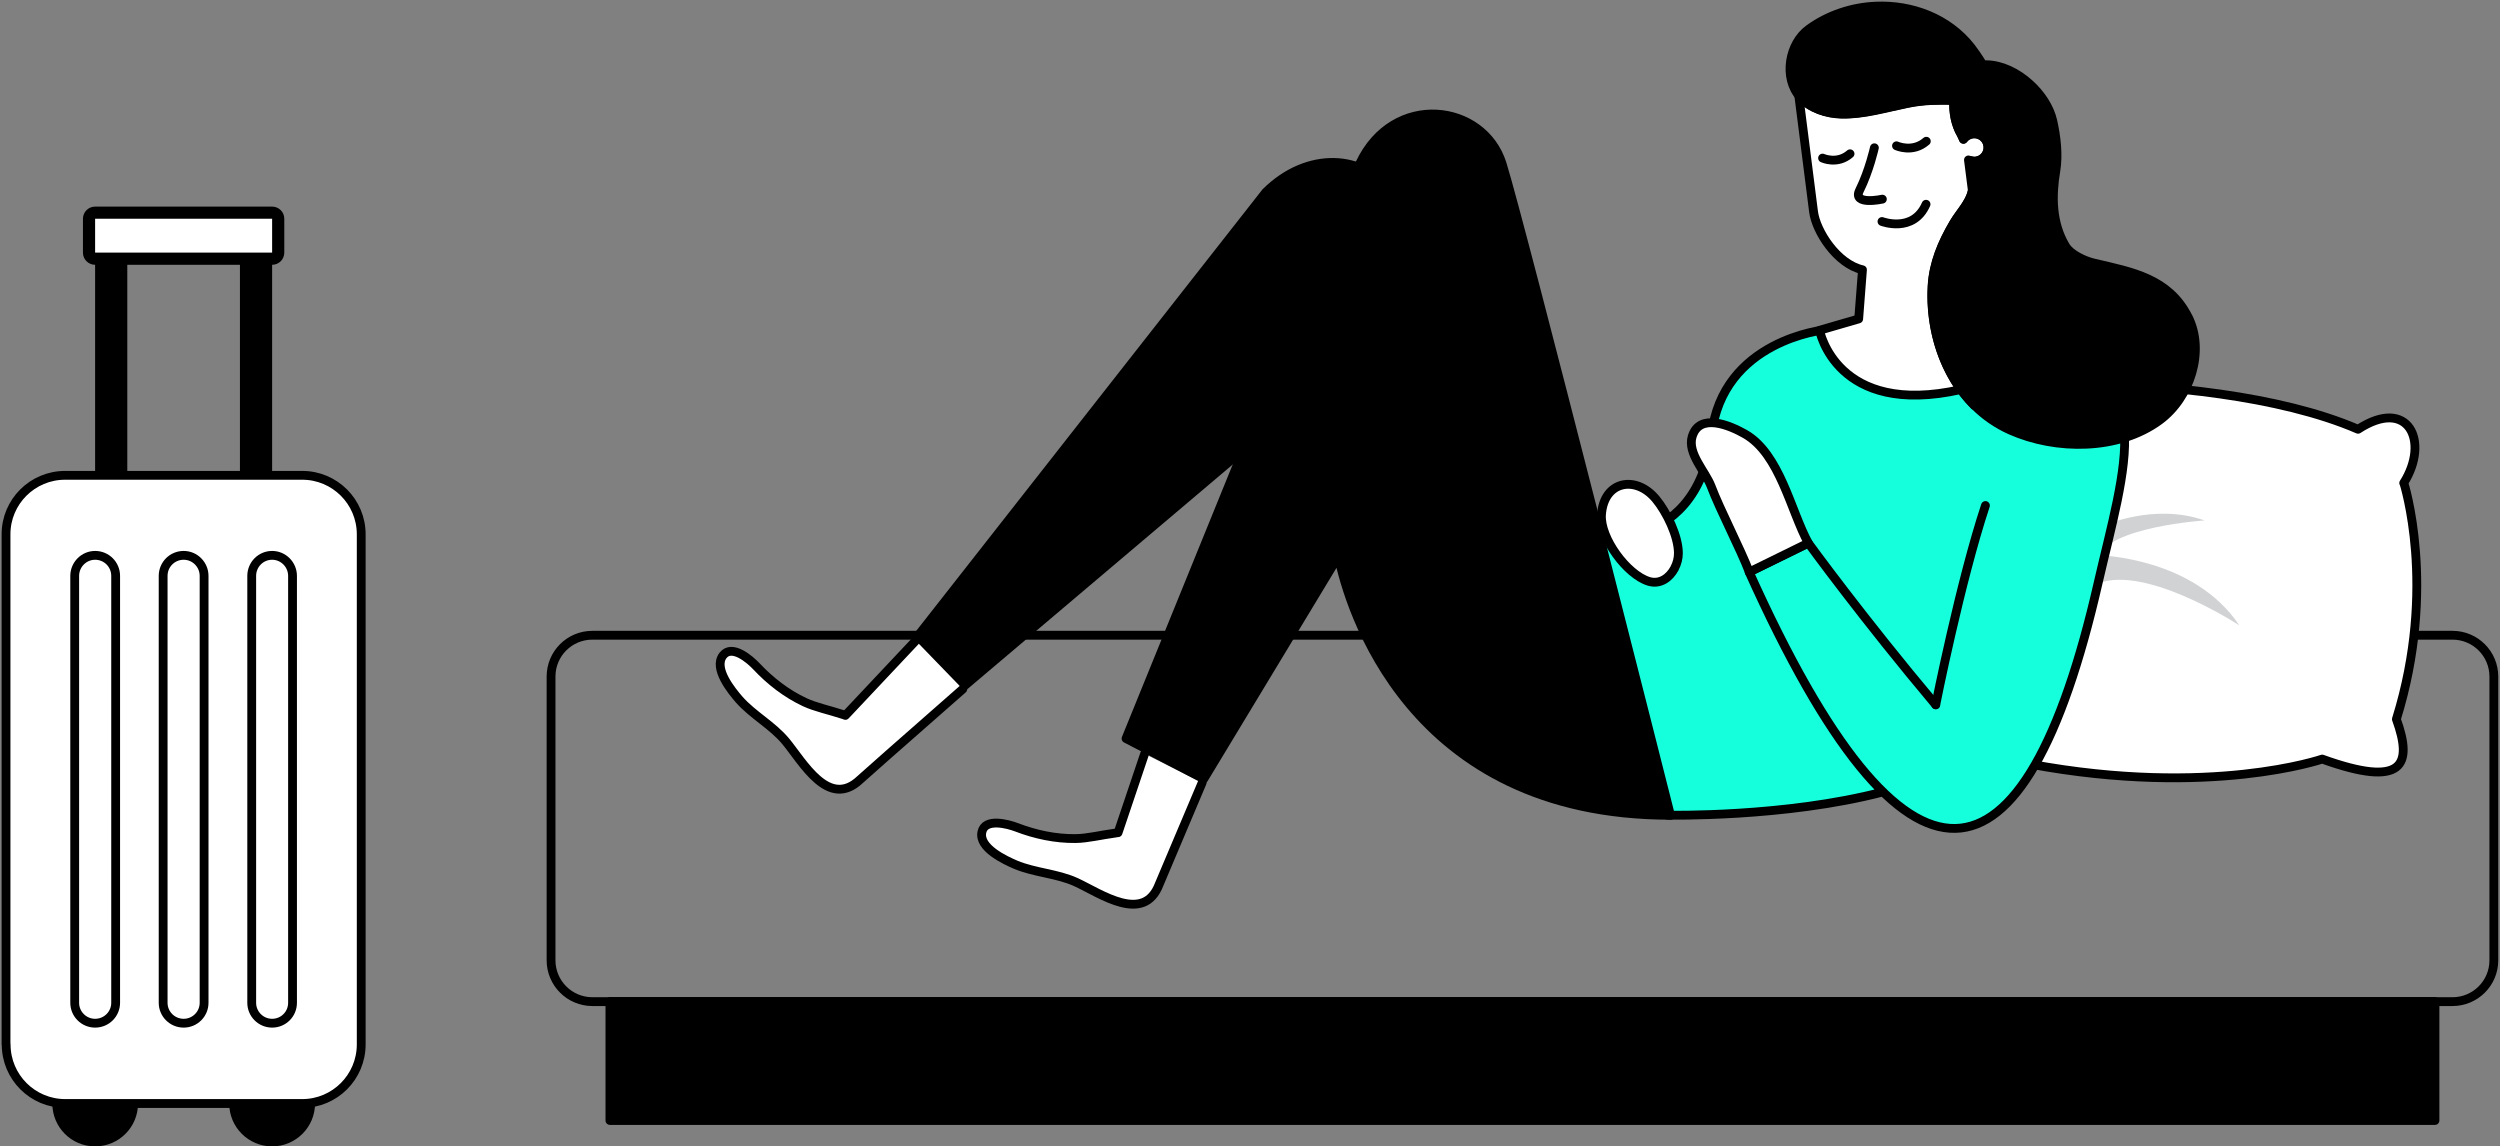 <svg width="567" height="260" viewBox="0 0 567 260" fill="none" xmlns="http://www.w3.org/2000/svg">
<rect x="0" y="0" width="567" height="260" fill="#808080" stroke="none"/>
<g clip-path="url(#clip0_624_11121)">
<path d="M61.718 57.297H54.418V160.887H61.718V57.297Z" fill="black"/>
<path d="M28.871 57.297H21.572V160.887H28.871V57.297Z" fill="black"/>
<path d="M51.985 250.273C51.985 255.64 56.347 260 61.718 260C67.088 260 71.45 255.64 71.45 250.273C71.45 244.905 67.118 240.545 61.718 240.545C56.317 240.545 51.985 244.905 51.985 250.273Z" fill="black"/>
<path d="M31.304 250.273C31.304 255.64 26.972 260 21.572 260C16.171 260 11.869 255.64 11.869 250.273C11.869 244.905 16.23 240.545 21.572 240.545C26.912 240.545 31.304 244.905 31.304 250.273Z" fill="black"/>
<path d="M1.395 236.868C1.395 244.282 7.388 250.273 14.806 250.273H68.542C75.93 250.273 81.924 244.282 81.924 236.868V121.177C81.924 113.793 75.93 107.802 68.542 107.802H14.777C7.359 107.802 1.365 113.793 1.365 121.177V236.868H1.395Z" fill="white" stroke="black" stroke-width="2" stroke-linecap="round" stroke-linejoin="round"/>
<path d="M61.688 48.251H21.572C20.801 48.251 20.177 48.876 20.177 49.645V57.297C20.177 58.066 20.801 58.691 21.572 58.691H61.688C62.458 58.691 63.083 58.066 63.083 57.297V49.645C63.083 48.876 62.458 48.251 61.688 48.251Z" fill="white"/>
<path d="M61.718 49.616V57.297H21.572V49.616H61.718ZM61.718 46.858H21.572C20.029 46.858 18.812 48.103 18.812 49.616V57.297C18.812 58.839 20.058 60.055 21.572 60.055H61.718C63.261 60.055 64.477 58.809 64.477 57.297V49.616C64.477 48.074 63.231 46.858 61.718 46.858Z" fill="black"/>
<path d="M37.001 227.437C37.001 229.987 39.078 232.063 41.659 232.063C44.211 232.063 46.288 229.987 46.288 227.437V130.608C46.288 128.058 44.211 125.952 41.659 125.952C39.078 125.952 37.001 128.028 37.001 130.608V227.437Z" fill="white" stroke="black" stroke-width="2" stroke-linecap="round" stroke-linejoin="round"/>
<path d="M57.089 227.437C57.089 229.987 59.166 232.063 61.718 232.063C64.299 232.063 66.346 229.987 66.346 227.437V130.608C66.346 128.058 64.269 125.952 61.718 125.952C59.166 125.952 57.089 128.028 57.089 130.608V227.437Z" fill="white" stroke="black" stroke-width="2" stroke-linecap="round" stroke-linejoin="round"/>
<path d="M26.23 227.437C26.23 229.987 24.153 232.063 21.572 232.063C19.02 232.063 16.943 229.987 16.943 227.437V130.608C16.943 128.058 19.02 125.952 21.572 125.952C24.153 125.952 26.23 128.028 26.23 130.608V227.437Z" fill="white" stroke="black" stroke-width="2" stroke-linecap="round" stroke-linejoin="round"/>
<path d="M480.299 144.072H556.229C561.422 144.072 565.605 148.283 565.605 153.444V217.799C565.605 222.988 561.392 227.17 556.229 227.17H134.354C129.162 227.17 124.978 222.959 124.978 217.799V153.444C124.978 148.254 129.162 144.072 134.354 144.072H360.217" stroke="black" stroke-width="2" stroke-linecap="round" stroke-linejoin="round"/>
<path d="M545.162 109.552C551.126 100.121 546.23 89.889 534.806 97.363C516.914 89.622 490.447 87.22 471.516 87.013C481.189 106.378 474.335 136.005 472.525 142.738C468.341 158.248 465.077 167.442 460.478 173.314C501.396 180.906 526.676 172.157 526.676 172.157C545.102 178.8 547.268 173.521 543.5 163.112C552.817 133.188 545.191 109.522 545.191 109.522L545.162 109.552Z" fill="white" stroke="black" stroke-width="2" stroke-linecap="round" stroke-linejoin="round"/>
<path d="M476.975 119.19C477.153 119.309 488.34 113.971 500.001 118.034C500.001 118.034 477.955 119.487 475.759 126.575C473.563 133.663 476.975 119.19 476.975 119.19Z" fill="#D0D2D3"/>
<path d="M476.056 125.863C476.174 126.07 497.419 126.248 507.894 141.848C507.894 141.848 485.195 126.96 474.661 132.891L476.026 125.863H476.056Z" fill="#D0D2D3"/>
<path d="M552.253 227.14H138.33V254.128H552.253V227.14Z" fill="black" stroke="black" stroke-width="2" stroke-linecap="round" stroke-linejoin="round"/>
<path d="M314.908 43.269C309.448 35.203 296.66 34.075 287.075 43.625L207.852 144.636L218.415 155.816L285.265 99.231L314.908 43.299V43.269Z" fill="black" stroke="black" stroke-width="2" stroke-linecap="round" stroke-linejoin="round"/>
<path d="M439.025 159.849C422.557 140.276 410.125 123.164 410.125 123.164L396.713 129.748C432.438 209.168 459.291 204.542 475.848 132.239C478.637 120.05 482.613 106.497 481.753 97.481C478.696 65.927 452.971 71.087 452.971 71.087L413.923 74.794C413.923 74.794 390.601 77.048 388.168 98.697C384.993 127.049 357.784 122.156 357.784 122.156L378.198 184.88C378.198 184.88 404.814 185.443 427.097 179.601" fill="#16FFDD"/>
<path d="M439.025 159.849C422.557 140.276 410.125 123.164 410.125 123.164L396.713 129.748C432.438 209.168 459.291 204.542 475.848 132.239C478.637 120.05 482.613 106.497 481.753 97.481C478.696 65.927 452.971 71.087 452.971 71.087L413.923 74.794C413.923 74.794 390.601 77.048 388.168 98.697C384.993 127.049 357.784 122.156 357.784 122.156L378.198 184.88C378.198 184.88 404.814 185.443 427.097 179.601" stroke="black" stroke-width="2" stroke-linecap="round" stroke-linejoin="round"/>
<path d="M439.025 159.849C439.025 159.849 444.574 131.942 450.3 114.653L439.025 159.849Z" fill="#16FFDD"/>
<path d="M439.025 159.849C439.025 159.849 444.574 131.942 450.3 114.653" stroke="black" stroke-width="2" stroke-linecap="round" stroke-linejoin="round"/>
<path d="M379.8 128.858C380.364 127.82 380.661 126.604 380.661 125.477C380.661 121.592 377.99 116.136 375.587 113.229C371.047 107.683 363.748 109.018 363.213 116.729C362.857 122.008 368.97 130.341 373.955 131.854C376.506 132.625 378.643 131.053 379.8 128.888V128.858Z" fill="white" stroke="black" stroke-width="2" stroke-linecap="round" stroke-linejoin="round"/>
<path d="M396.743 129.748C394.695 124.41 390.096 115.631 388.079 110.293C386.803 106.942 382.678 102.849 383.776 99.053C385.408 93.478 392.44 96.532 395.764 98.43C403.686 102.938 406.149 115.898 410.125 123.164L396.713 129.748H396.743Z" fill="white" stroke="black" stroke-width="2" stroke-linecap="round" stroke-linejoin="round"/>
<path d="M207.703 145.288L191.74 162.252C191.532 162.192 191.354 162.103 191.146 162.044C188.149 161.065 184.915 160.383 182.512 159.256C178.387 157.329 174.678 154.452 171.563 151.13C170.139 149.618 166.014 146 163.967 148.669C161.741 151.575 165.925 156.676 167.646 158.663C170.821 162.252 175.212 164.506 178.239 168.183C182.126 172.898 187.942 183.575 195.063 176.813C195.33 176.546 203.905 168.954 218.355 156.291" fill="white"/>
<path d="M207.703 145.288L191.74 162.252C191.532 162.192 191.354 162.103 191.146 162.044C188.149 161.065 184.915 160.383 182.512 159.256C178.387 157.329 174.678 154.452 171.563 151.13C170.139 149.618 166.014 146 163.967 148.669C161.741 151.575 165.925 156.676 167.646 158.663C170.821 162.252 175.212 164.506 178.239 168.183C182.126 172.898 187.942 183.575 195.063 176.813C195.33 176.546 203.905 168.954 218.355 156.291" stroke="black" stroke-width="2" stroke-linecap="round" stroke-linejoin="round"/>
<path d="M259.599 170.971L253.576 188.854C253.368 188.854 253.161 188.913 252.953 188.943C249.808 189.358 246.633 190.159 243.962 190.188C239.393 190.248 234.823 189.269 230.58 187.638C228.622 186.896 223.34 185.443 222.688 188.735C221.946 192.323 227.939 195.082 230.343 196.12C234.764 197.958 239.719 198.107 244.022 200.064C249.57 202.614 259.451 209.702 262.923 200.509C263.071 200.153 265.148 195.2 272.655 177.495" fill="white"/>
<path d="M259.599 170.971L253.576 188.854C253.368 188.854 253.161 188.913 252.953 188.943C249.808 189.358 246.633 190.159 243.962 190.188C239.393 190.248 234.823 189.269 230.58 187.638C228.622 186.896 223.34 185.443 222.688 188.735C221.946 192.323 227.939 195.082 230.343 196.12C234.764 197.958 239.719 198.107 244.022 200.064C249.57 202.614 259.451 209.702 262.923 200.509C263.071 200.153 265.148 195.2 272.655 177.495" stroke="black" stroke-width="2" stroke-linecap="round" stroke-linejoin="round"/>
<path d="M378.88 184.909C319.418 184.909 305.887 137.548 303.543 126.159C303.484 125.952 322.088 95.465 322.088 95.465L273.011 176.665L255.386 167.501L308.41 37.1C316.065 20.789 336.36 23.488 340.663 37.1C344.728 49.883 378.88 184.939 378.88 184.939V184.909Z" fill="black" stroke="black" stroke-width="2" stroke-linecap="round" stroke-linejoin="round"/>
<path d="M447.749 91.936C440.835 84.996 437.66 74.675 438.224 64.918C438.521 59.758 440.449 55.161 443.12 50.624C444.574 48.133 446.74 46.086 447.333 43.239L446.443 36.27C446.977 36.507 447.541 36.626 448.164 36.567C449.855 36.359 451.072 34.787 450.864 33.097C450.657 31.377 449.084 30.191 447.393 30.398C446.532 30.517 445.79 30.962 445.316 31.614C445.138 31.229 444.989 30.813 444.782 30.457C443.565 28.381 442.942 25.534 443.15 22.776C439.47 22.717 436.414 22.687 432.646 23.458C427.78 24.437 422.676 26.009 417.661 25.89C414.308 25.801 410.629 24.645 408.285 22.064C408.166 21.946 408.077 21.798 407.959 21.649L411.312 48.014C411.875 52.463 416.623 59.877 422.409 61.182L421.548 72.333L412.677 74.913C412.677 74.913 416.415 94.753 444.752 88.347" fill="white"/>
<path d="M447.749 91.936C440.835 84.996 437.66 74.675 438.224 64.918C438.521 59.758 440.449 55.161 443.12 50.624C444.574 48.133 446.74 46.086 447.333 43.239L446.443 36.27C446.977 36.507 447.541 36.626 448.164 36.567C449.855 36.359 451.072 34.787 450.864 33.097C450.657 31.377 449.084 30.191 447.393 30.398C446.532 30.517 445.79 30.962 445.316 31.614C445.138 31.229 444.989 30.813 444.782 30.457C443.565 28.381 442.942 25.534 443.15 22.776C439.47 22.717 436.414 22.687 432.646 23.458C427.78 24.437 422.676 26.009 417.661 25.89C414.308 25.801 410.629 24.645 408.285 22.064C408.166 21.946 408.077 21.798 407.959 21.649L411.312 48.014C411.875 52.463 416.623 59.877 422.409 61.182L421.548 72.333L412.677 74.913C412.677 74.913 416.415 94.753 444.752 88.347" stroke="black" stroke-width="2" stroke-linecap="round" stroke-linejoin="round"/>
<path d="M426.83 50.238C426.83 50.238 433.922 52.937 436.829 46.324" stroke="black" stroke-width="2" stroke-linecap="round" stroke-linejoin="round"/>
<path d="M425.109 33.512C425.109 33.512 423.952 38.732 421.756 43.15C420.005 46.68 426.919 45.167 426.919 45.167" stroke="black" stroke-width="2" stroke-linecap="round" stroke-linejoin="round"/>
<path d="M496.262 71.888C491.841 63.109 483.533 61.686 474.928 59.669C472.851 59.195 469.617 57.742 468.46 55.814C465.344 50.594 465.285 44.544 466.264 38.732C466.857 35.084 466.383 31.08 465.582 27.462C464.899 24.407 462.911 21.353 460.3 19.01C457.481 16.459 453.95 14.739 450.538 14.68C450.241 14.68 450.004 14.68 449.737 14.739C448.669 12.96 447.541 11.388 447.007 10.706C441.814 4.093 433.566 1.038 425.406 1.394C420.035 1.631 414.694 3.381 410.273 6.584C405.704 9.876 404.368 17.705 408.255 22.005C410.6 24.585 414.279 25.772 417.632 25.831C422.646 25.92 427.75 24.378 432.616 23.399C436.384 22.628 439.411 22.658 443.12 22.717C442.912 25.475 443.535 28.322 444.752 30.398C444.96 30.754 445.108 31.169 445.286 31.555C445.79 30.902 446.503 30.457 447.363 30.339C449.054 30.131 450.627 31.317 450.835 33.038C451.072 34.728 449.855 36.3 448.134 36.507C447.749 36.567 447.363 36.507 447.007 36.418C447.422 38.376 447.6 40.392 447.452 42.29C447.215 45.612 444.693 47.836 443.09 50.565C440.42 55.102 438.491 59.699 438.194 64.859C437.453 77.878 443.387 91.965 455.968 97.57C466.294 102.167 480.447 102.197 489.794 95.317C496.767 90.186 500.179 79.599 496.262 71.858V71.888Z" fill="black" stroke="black" stroke-width="2" stroke-linecap="round" stroke-linejoin="round"/>
<path d="M413.359 35.855C413.359 35.855 416.712 37.397 419.59 34.876" stroke="black" stroke-width="2" stroke-linecap="round" stroke-linejoin="round"/>
<path d="M430.124 33.067C430.124 33.067 433.773 34.758 436.889 32.029" stroke="black" stroke-width="2" stroke-linecap="round" stroke-linejoin="round"/>
</g>
<defs>
<clipPath id="clip0_624_11121">
<rect width="567" height="260" fill="white"/>
</clipPath>
</defs>
</svg>

